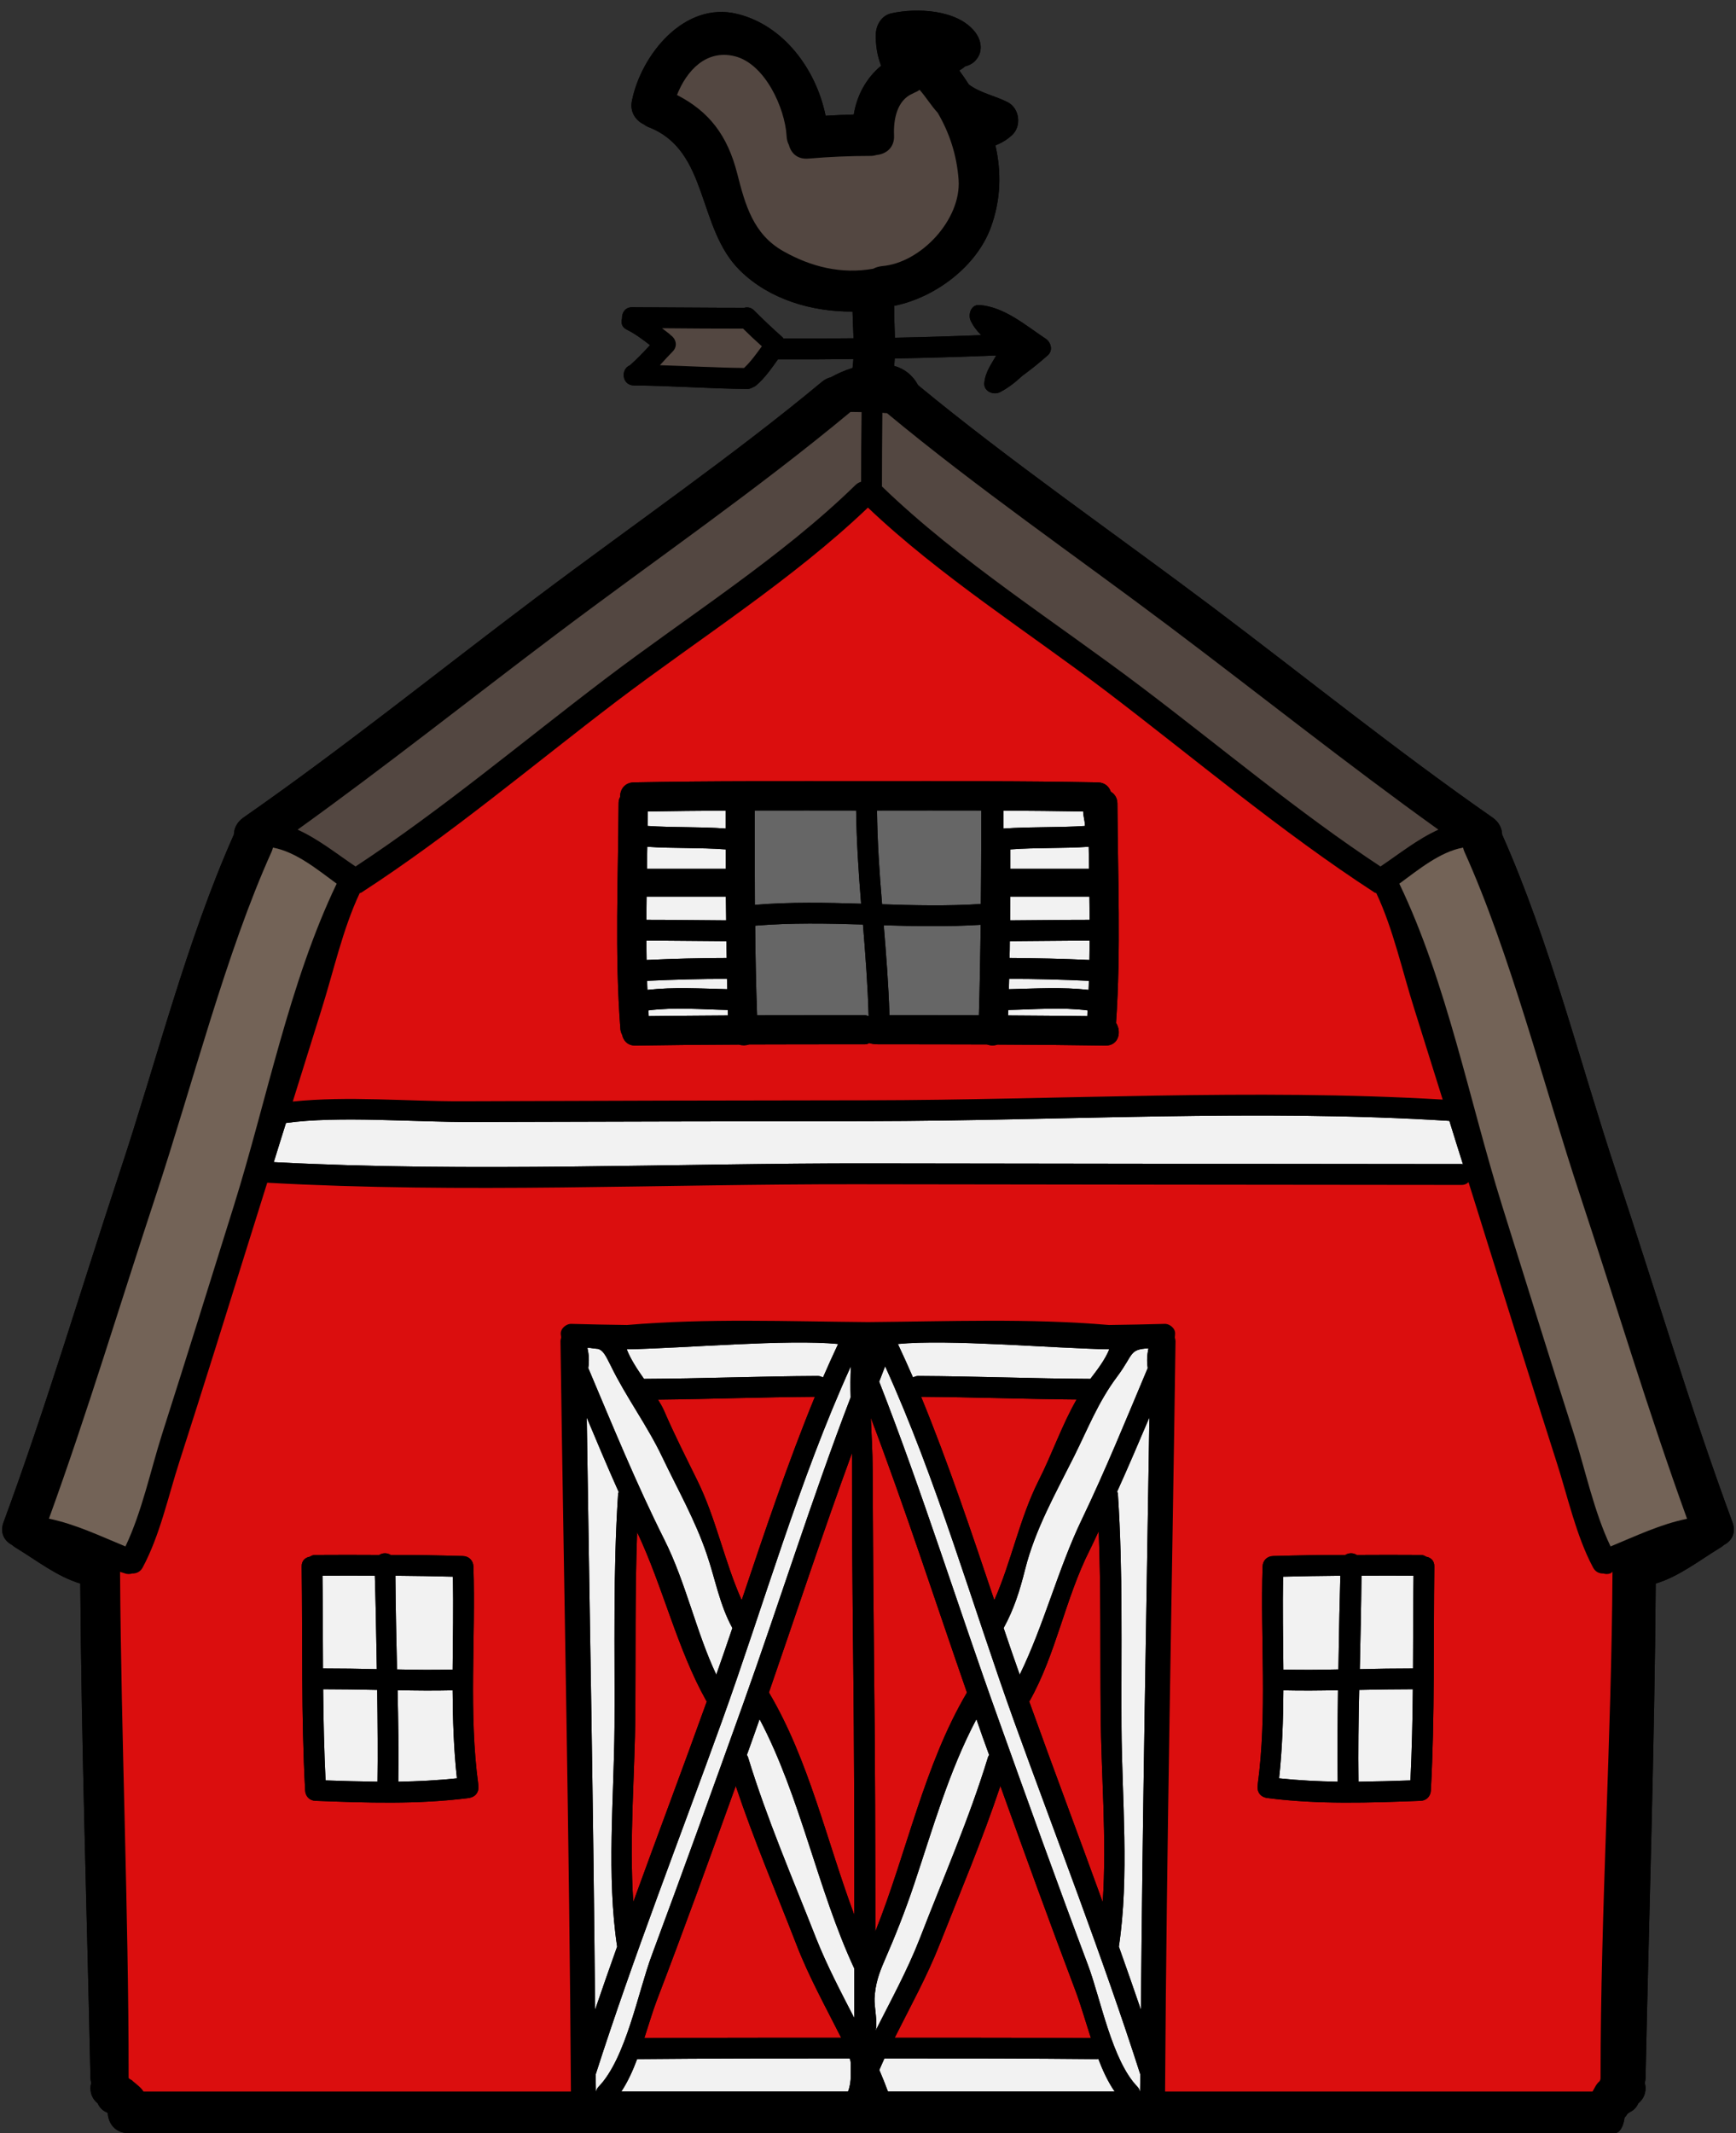 <?xml version="1.0" encoding="UTF-8"?><svg xmlns="http://www.w3.org/2000/svg" xmlns:xlink="http://www.w3.org/1999/xlink" height="120.6" preserveAspectRatio="xMidYMid meet" version="1.0" viewBox="14.9 3.4 98.2 120.6" width="98.2" zoomAndPan="magnify"><rect x="14.9" y="3.4" width="98.2" height="120.6" fill="#333333" stroke="none"/><g><g id="change1_1"><path d="M 108.559 92.926 C 109.883 92.527 111.031 91.613 112.211 90.898 C 112.289 90.852 112.359 90.797 112.422 90.742 C 112.848 90.523 113.121 90.066 112.902 89.469 C 110.496 82.949 108.512 76.258 106.324 69.668 C 104.238 63.375 102.57 56.645 99.871 50.582 C 99.859 50.234 99.703 49.891 99.352 49.637 C 93.922 45.859 88.746 41.68 83.469 37.707 C 77.984 33.582 72 29.441 66.832 25.176 C 66.52 24.598 66.047 24.242 65.48 24.086 C 65.496 23.945 65.504 23.805 65.512 23.668 C 67.43 23.629 69.344 23.574 71.254 23.496 C 70.973 23.992 70.633 24.438 70.578 25.059 C 70.539 25.531 71.105 25.758 71.465 25.57 C 71.938 25.328 72.344 25.004 72.723 24.652 C 73.227 24.281 73.711 23.898 74.176 23.48 C 74.473 23.215 74.355 22.758 74.059 22.555 C 72.918 21.801 71.734 20.762 70.32 20.645 C 69.832 20.598 69.645 21.164 69.809 21.531 C 69.957 21.848 70.168 22.113 70.406 22.348 C 68.781 22.41 67.145 22.461 65.52 22.492 C 65.504 21.895 65.48 21.297 65.48 20.691 C 67.797 20.227 70.156 18.461 70.957 16.23 C 71.52 14.684 71.551 13.113 71.207 11.621 C 71.551 11.484 71.859 11.305 72.148 11.039 C 72.699 10.535 72.574 9.531 71.914 9.184 C 71.199 8.816 70.344 8.66 69.707 8.18 C 69.535 7.91 69.352 7.645 69.164 7.387 C 69.273 7.324 69.387 7.246 69.488 7.156 C 69.699 7.102 69.895 7.008 70.043 6.859 C 70.531 6.371 70.438 5.695 70.043 5.195 C 69.039 3.93 66.746 3.836 65.309 4.156 C 64.789 4.273 64.469 4.785 64.445 5.297 C 64.422 5.941 64.523 6.555 64.742 7.117 C 63.902 7.816 63.375 8.777 63.195 9.875 C 62.66 9.891 62.133 9.914 61.602 9.945 C 61.074 7.34 59.242 4.832 56.605 4.188 C 53.613 3.449 51.16 6.508 50.645 9.105 C 50.516 9.742 50.871 10.223 51.336 10.441 C 51.414 10.504 51.508 10.559 51.617 10.598 C 55.012 11.934 54.312 16.301 56.77 18.703 C 58.426 20.328 60.824 21.031 63.125 21.016 C 63.141 21.516 63.164 22.02 63.18 22.523 C 61.859 22.539 60.531 22.539 59.219 22.539 C 59.195 22.508 59.18 22.477 59.148 22.453 C 58.598 21.965 58.066 21.461 57.547 20.941 C 57.375 20.777 57.18 20.754 56.996 20.801 C 54.883 20.801 52.766 20.777 50.652 20.77 C 50.25 20.77 50.07 21.102 50.086 21.406 C 50.016 21.645 50.07 21.895 50.352 22.035 C 50.832 22.27 51.254 22.594 51.672 22.914 C 51.301 23.309 50.934 23.699 50.531 24.055 C 50 24.258 50.07 25.184 50.754 25.191 C 52.891 25.207 55.027 25.371 57.16 25.391 C 57.281 25.391 57.375 25.359 57.453 25.312 C 57.531 25.285 57.609 25.246 57.68 25.184 C 58.168 24.77 58.535 24.234 58.906 23.715 C 60.328 23.723 61.75 23.715 63.172 23.699 C 63.164 23.867 63.148 24.039 63.125 24.203 C 62.691 24.336 62.277 24.52 61.898 24.73 C 61.727 24.77 61.562 24.848 61.402 24.98 C 56.387 29.152 50.516 33.207 45.168 37.234 C 39.676 41.367 34.289 45.711 28.648 49.637 C 28.297 49.891 28.141 50.234 28.129 50.582 C 25.43 56.652 23.762 63.375 21.672 69.668 C 19.488 76.258 17.504 82.949 15.098 89.469 C 14.879 90.066 15.156 90.523 15.578 90.742 C 15.641 90.797 15.711 90.852 15.789 90.898 C 16.969 91.613 18.117 92.527 19.441 92.926 C 19.508 102.234 19.82 111.551 20.016 120.859 C 20.016 120.969 20.039 121.07 20.062 121.164 C 20.031 121.258 20.016 121.352 20.016 121.445 C 20.016 121.832 20.18 122.113 20.426 122.312 C 20.52 122.523 20.676 122.703 20.895 122.805 C 20.934 122.82 20.969 122.844 20.996 122.867 C 21.023 123.441 21.414 124 22.176 124 C 22.176 124 48.453 124 63.023 124 L 106.223 124 C 106.547 124 106.734 123.59 106.797 123.121 C 106.859 123.059 106.914 122.988 106.961 122.906 C 107.004 122.875 107.07 122.82 107.105 122.805 C 107.324 122.703 107.48 122.523 107.574 122.312 C 107.816 122.113 107.984 121.832 107.984 121.445 C 107.984 121.352 107.969 121.258 107.938 121.164 C 107.961 121.07 107.984 120.969 107.984 120.859 C 108.18 111.551 108.492 102.234 108.559 92.926" fill="inherit"/></g><g id="change2_1"><path d="M 96.887 66.77 C 97.137 67.586 97.395 68.402 97.656 69.227 C 97.633 69.219 97.605 69.211 97.582 69.211 C 86.438 69.203 75.285 69.188 64.137 69.172 C 52.945 69.156 41.57 69.691 30.387 69.102 C 30.613 68.363 30.848 67.625 31.078 66.887 C 34.07 66.477 38.328 66.848 41.609 66.832 C 49.086 66.809 56.566 66.793 64.043 66.785 C 74.906 66.77 86.031 66.086 96.887 66.77" fill="#f2f2f2"/></g><g id="change2_2"><path d="M 94.82 98.902 C 94.805 100.621 94.766 102.344 94.684 104.055 C 93.703 104.09 92.73 104.117 91.746 104.129 C 91.723 102.352 91.746 100.664 91.785 98.941 C 92.801 98.918 93.805 98.902 94.82 98.902" fill="#f2f2f2"/></g><g id="change2_3"><path d="M 90.719 92.484 C 90.688 93.516 90.641 95.559 90.609 97.781 C 89.57 97.805 88.535 97.812 87.496 97.789 C 87.48 96.027 87.449 94.277 87.48 92.539 C 88.559 92.512 89.645 92.492 90.719 92.484" fill="#f2f2f2"/></g><g id="change2_4"><path d="M 87.496 98.965 C 88.527 98.988 89.555 98.98 90.586 98.957 C 90.562 100.82 90.547 102.695 90.57 104.129 C 89.461 104.109 88.363 104.055 87.254 103.938 C 87.434 102.297 87.488 100.633 87.496 98.965" fill="#f2f2f2"/></g><g id="change2_5"><path d="M 79.863 79.629 C 79.785 80.004 79.762 80.359 79.824 80.742 C 78.613 83.617 77.445 86.492 76.094 89.305 C 74.758 92.078 73.934 95.328 72.582 98.078 C 72.273 97.207 71.969 96.328 71.672 95.441 C 72.258 94.379 72.59 93.309 72.887 92.125 C 73.453 89.871 74.602 87.844 75.637 85.777 C 76.438 84.176 77.012 82.668 78.102 81.215 C 79.031 79.973 78.754 79.684 79.863 79.629" fill="#f2f2f2"/></g><g id="change2_6"><path d="M 79.918 83.531 C 79.746 94.695 79.531 105.855 79.438 117.023 C 79.031 115.832 78.613 114.645 78.191 113.453 C 78.793 109.445 78.363 105.086 78.34 101.047 C 78.316 96.672 78.426 92.242 78.137 87.867 C 78.137 87.812 78.109 87.773 78.094 87.727 C 78.723 86.336 79.32 84.938 79.918 83.531" fill="#f2f2f2"/></g><g id="change2_7"><path d="M 79.398 120.66 C 79.398 120.992 79.398 121.312 79.391 121.645 C 79.391 121.645 79.391 121.645 79.383 121.645 C 79.359 121.551 79.32 121.461 79.242 121.375 C 77.805 119.906 77.152 116.387 76.453 114.52 C 74.703 109.867 73.023 105.195 71.348 100.512 C 69.086 94.215 67.074 87.75 64.633 81.512 C 64.742 81.223 64.859 80.93 64.969 80.641 C 67.891 87.066 69.887 94.113 72.266 100.719 C 74.664 107.348 77.246 113.953 79.398 120.66" fill="#f2f2f2"/></g><g id="change2_8"><path d="M 77.953 121.645 C 73.398 121.645 68.945 121.645 65.129 121.645 C 64.977 121.234 64.812 120.824 64.641 120.426 C 64.734 120.215 64.828 119.992 64.93 119.773 C 69.469 119.773 72.949 119.773 76.957 119.812 C 76.98 119.812 76.996 119.797 77.027 119.797 C 77.285 120.473 77.586 121.117 77.953 121.645" fill="#f2f2f2"/></g><g id="change2_9"><path d="M 77.648 79.684 C 77.406 80.277 76.988 80.82 76.578 81.355 C 73.336 81.34 70.09 81.207 66.84 81.191 C 66.723 81.191 66.629 81.23 66.547 81.277 C 66.273 80.641 65.984 80.012 65.691 79.383 C 68.566 79.102 74.34 79.621 77.648 79.684" fill="#f2f2f2"/></g><g id="change2_10"><path d="M 76.523 54.09 C 76.531 54.531 76.531 54.965 76.531 55.402 C 75.039 55.402 73.539 55.426 72.039 55.434 C 72.039 54.988 72.047 54.539 72.047 54.09 C 73.352 54.09 74.695 54.09 76.523 54.09" fill="#f2f2f2"/></g><g id="change2_11"><path d="M 76.531 56.582 C 76.531 56.941 76.531 57.312 76.523 57.672 C 75.016 57.602 73.516 57.57 72.008 57.562 C 72.016 57.25 72.023 56.926 72.023 56.613 C 73.531 56.605 75.031 56.582 76.531 56.582" fill="#f2f2f2"/></g><g id="change2_12"><path d="M 76.484 51.273 C 76.492 51.688 76.5 52.105 76.5 52.52 C 75.441 52.52 73.32 52.52 72.055 52.52 C 72.055 52.16 72.055 51.789 72.055 51.422 C 73.531 51.309 75.008 51.375 76.484 51.273" fill="#f2f2f2"/></g><g id="change2_13"><path d="M 76.492 58.852 C 76.492 59.023 76.484 59.195 76.477 59.363 C 74.977 59.195 73.477 59.289 71.969 59.324 C 71.977 59.125 71.977 58.93 71.984 58.742 C 73.492 58.742 74.992 58.781 76.492 58.852" fill="#f2f2f2"/></g><g id="change2_14"><path d="M 76.422 60.523 C 76.414 60.633 76.406 60.734 76.406 60.848 C 74.914 60.832 73.414 60.816 71.922 60.809 C 71.93 60.707 71.93 60.602 71.938 60.5 C 73.43 60.469 74.938 60.336 76.422 60.523" fill="#f2f2f2"/></g><g id="change2_15"><path d="M 76.172 49.277 C 76.172 49.551 76.273 49.82 76.273 50.094 C 74.805 50.195 73.234 50.133 71.664 50.242 C 71.664 49.914 71.664 49.566 71.664 49.23 C 73.234 49.238 74.68 49.254 76.172 49.277" fill="#f2f2f2"/></g><g id="change2_16"><path d="M 70.477 101.582 C 70.602 101.93 70.727 102.273 70.852 102.617 C 70.832 102.656 70.805 102.688 70.789 102.738 C 69.723 106.23 68.246 109.594 66.926 113.004 C 66.219 114.816 65.277 116.523 64.406 118.25 C 64.586 117.887 64.344 116.852 64.371 116.371 C 64.414 115.57 64.609 114.996 64.922 114.273 C 65.543 112.855 66.109 111.422 66.605 109.938 C 67.664 106.789 68.566 103.555 70.133 100.594 C 70.25 100.922 70.359 101.254 70.477 101.582" fill="#f2f2f2"/></g><g id="change3_1"><path d="M 70.406 49.223 C 70.406 50.203 70.406 52.246 70.383 54.508 C 68.52 54.625 66.66 54.586 64.797 54.523 C 64.648 52.758 64.531 50.996 64.508 49.223 C 66.555 49.223 68.504 49.215 70.406 49.223" fill="#666"/></g><g id="change3_2"><path d="M 70.375 55.684 C 70.352 57.469 70.32 59.297 70.273 60.801 C 68.527 60.793 66.824 60.793 65.215 60.793 C 65.16 59.094 65.031 57.398 64.891 55.711 C 66.723 55.766 68.543 55.797 70.375 55.684" fill="#666"/></g><g id="change3_3"><path d="M 64.035 60.855 C 63.965 60.824 63.895 60.793 63.809 60.793 C 61.656 60.793 59.66 60.793 57.727 60.801 C 57.664 59.094 57.633 57.422 57.617 55.734 C 59.645 55.566 61.68 55.605 63.715 55.668 C 63.855 57.398 63.988 59.125 64.035 60.855" fill="#666"/></g><g id="change3_4"><path d="M 63.328 49.223 C 63.352 50.98 63.469 52.73 63.609 54.492 C 61.609 54.43 59.605 54.391 57.602 54.555 C 57.594 52.836 57.594 51.074 57.594 49.223 C 59.59 49.215 61.531 49.223 63.328 49.223" fill="#666"/></g><g id="change2_17"><path d="M 63.227 114.699 C 63.227 115.633 63.227 116.57 63.227 117.496 C 62.465 116.02 61.688 114.543 61.074 113.004 C 59.738 109.602 58.277 106.223 57.211 102.738 C 57.195 102.688 57.168 102.656 57.148 102.617 C 57.18 102.523 57.219 102.43 57.25 102.336 C 57.461 101.754 57.664 101.172 57.867 100.594 C 60.188 104.984 61.137 110.207 63.227 114.699" fill="#f2f2f2"/></g><g id="change2_18"><path d="M 63.031 80.641 C 63.031 80.648 63.031 80.656 63.031 80.664 C 63 81.238 63 81.828 63.016 82.406 C 60.824 88.125 58.984 94.012 56.926 99.762 C 55.23 104.488 53.527 109.219 51.773 113.93 C 51.012 115.949 50.312 119.781 48.758 121.375 C 48.68 121.461 48.641 121.551 48.617 121.645 C 48.609 121.645 48.609 121.645 48.609 121.645 C 48.602 121.312 48.602 120.992 48.602 120.66 C 50.754 113.953 53.344 107.348 55.734 100.719 C 58.113 94.113 60.109 87.066 63.031 80.641" fill="#f2f2f2"/></g><g id="change2_19"><path d="M 63.023 120.117 C 63.023 120.332 63.023 120.543 63.023 120.758 C 63.023 121.055 62.984 121.344 62.871 121.645 C 58.594 121.645 54.32 121.645 50.047 121.645 C 50.398 121.117 50.691 120.48 50.941 119.812 C 54.977 119.773 59.094 119.773 62.961 119.773 C 63.016 119.891 63.023 120 63.023 120.117" fill="#f2f2f2"/></g><g id="change2_20"><path d="M 62.309 79.383 C 62.016 80.012 61.727 80.641 61.453 81.277 C 61.371 81.23 61.277 81.191 61.152 81.191 C 57.879 81.207 54.602 81.34 51.328 81.355 C 50.941 80.805 50.574 80.246 50.352 79.684 C 53.668 79.621 59.434 79.102 62.309 79.383" fill="#f2f2f2"/></g><g id="change2_21"><path d="M 56.07 60.5 C 56.07 60.602 56.07 60.707 56.078 60.809 C 54.594 60.816 53.109 60.832 51.594 60.848 C 51.594 60.742 51.586 60.633 51.578 60.523 C 53.062 60.336 54.57 60.469 56.07 60.5" fill="#f2f2f2"/></g><g id="change2_22"><path d="M 56.023 58.742 C 56.031 58.938 56.031 59.125 56.039 59.324 C 54.523 59.289 53.023 59.195 51.523 59.363 C 51.516 59.195 51.508 59.023 51.508 58.852 C 53.008 58.781 54.516 58.742 56.023 58.742" fill="#f2f2f2"/></g><g id="change2_23"><path d="M 55.992 56.613 C 55.992 56.926 56 57.25 56.008 57.562 C 54.492 57.562 52.984 57.602 51.477 57.672 C 51.469 57.312 51.469 56.941 51.469 56.582 C 52.977 56.582 54.484 56.605 55.992 56.613" fill="#f2f2f2"/></g><g id="change2_24"><path d="M 55.961 54.09 C 55.969 54.531 55.969 54.98 55.977 55.434 C 54.477 55.426 52.969 55.402 51.469 55.402 C 51.469 54.965 51.469 54.531 51.477 54.09 C 52.23 54.09 54.641 54.09 55.953 54.09 C 55.961 54.09 55.961 54.09 55.961 54.09" fill="#f2f2f2"/></g><g id="change2_25"><path d="M 55.953 51.422 C 55.953 51.766 55.953 52.52 55.953 52.52 C 54.469 52.52 52.984 52.52 51.5 52.52 C 51.5 52.105 51.508 51.688 51.516 51.273 C 52.992 51.375 54.477 51.309 55.953 51.422" fill="#f2f2f2"/></g><g id="change2_26"><path d="M 55.945 49.23 C 55.945 49.496 55.945 49.84 55.945 50.242 C 54.477 50.133 53 50.195 51.531 50.094 C 51.531 49.82 51.539 49.543 51.539 49.277 C 52.992 49.254 54.469 49.238 55.945 49.23" fill="#f2f2f2"/></g><g id="change2_27"><path d="M 56.328 95.441 C 56.031 96.328 55.727 97.199 55.418 98.078 C 54.273 95.652 53.699 92.871 52.48 90.445 C 50.887 87.27 49.559 84.012 48.176 80.742 C 48.238 80.352 48.215 79.996 48.129 79.605 C 48.176 79.605 48.238 79.605 48.277 79.605 C 48.406 79.629 48.562 79.645 48.734 79.66 C 49.008 79.746 49.145 79.996 49.449 80.609 C 50.297 82.359 51.508 83.98 52.363 85.777 C 53.234 87.602 54.223 89.336 54.875 91.254 C 55.371 92.699 55.598 94.105 56.328 95.441" fill="#f2f2f2"/></g><g id="change2_28"><path d="M 49.898 87.75 C 49.891 87.789 49.863 87.82 49.863 87.867 C 49.574 92.242 49.684 96.672 49.66 101.047 C 49.629 105.086 49.207 109.445 49.809 113.453 C 49.387 114.637 48.969 115.832 48.562 117.023 C 48.469 105.863 48.254 94.703 48.09 83.539 C 48.68 84.945 49.27 86.352 49.898 87.75" fill="#f2f2f2"/></g><g id="change2_29"><path d="M 40.52 92.539 C 40.551 94.277 40.52 96.027 40.504 97.789 C 39.457 97.812 38.414 97.805 37.359 97.781 C 37.32 96.113 37.281 94.379 37.266 92.484 C 38.348 92.492 39.434 92.512 40.52 92.539" fill="#f2f2f2"/></g><g id="change2_30"><path d="M 40.504 98.965 C 40.512 100.633 40.566 102.297 40.746 103.938 C 39.637 104.055 38.539 104.109 37.43 104.129 C 37.453 102.359 37.43 100.68 37.391 98.957 C 38.43 98.98 39.465 98.988 40.504 98.965" fill="#f2f2f2"/></g><g id="change2_31"><path d="M 36.238 98.941 C 36.262 100.805 36.277 102.688 36.254 104.129 C 35.277 104.117 34.297 104.09 33.316 104.055 C 33.234 102.344 33.195 100.621 33.18 98.902 C 34.203 98.902 35.215 98.918 36.238 98.941" fill="#f2f2f2"/></g><g id="change2_32"><path d="M 36.102 92.484 C 36.137 93.5 36.18 95.543 36.215 97.766 C 35.199 97.742 34.188 97.727 33.172 97.727 C 33.164 95.973 33.164 94.223 33.141 92.484 C 34.133 92.477 35.121 92.477 36.102 92.484" fill="#f2f2f2"/></g><g id="change2_33"><path d="M 91.914 92.484 C 92.895 92.477 93.875 92.477 94.859 92.484 C 94.836 94.223 94.836 95.973 94.828 97.727 C 93.82 97.727 92.824 97.742 91.82 97.766 C 91.855 96.098 91.898 94.371 91.914 92.484" fill="#f2f2f2"/></g><g id="change4_1"><path d="M 75.801 82.52 C 74.977 83.949 74.402 85.629 73.664 87.082 C 72.574 89.234 72.109 91.699 71.145 93.867 C 69.848 90.012 68.543 86.109 67.004 82.367 C 69.934 82.387 72.863 82.496 75.801 82.52" fill="#db0e0e"/></g><g id="change4_2"><path d="M 77.16 100.215 C 77.184 103.664 77.516 107.395 77.277 110.938 C 75.906 107.16 74.488 103.402 73.133 99.633 C 73.125 99.625 73.117 99.609 73.117 99.594 C 73.125 99.578 73.141 99.57 73.148 99.555 C 74.641 96.902 75.148 93.797 76.539 91.039 C 76.723 90.68 76.879 90.316 77.051 89.965 C 77.184 93.375 77.129 96.805 77.16 100.215" fill="#db0e0e"/></g><g id="change4_3"><path d="M 75.746 115.973 C 76.023 116.711 76.297 117.66 76.609 118.625 C 72.941 118.602 69.629 118.602 65.512 118.602 C 66.391 116.852 67.344 115.125 68.059 113.309 C 69.227 110.348 70.477 107.395 71.488 104.371 C 72.879 108.242 74.285 112.113 75.746 115.973" fill="#db0e0e"/></g><g id="change4_4"><path d="M 69.598 99.09 C 67.176 103.184 66.195 108.148 64.414 112.602 C 64.414 107.77 64.406 102.941 64.348 98.109 C 64.309 94.215 64.277 90.316 64.262 86.422 C 64.262 85.52 64.199 84.535 64.16 83.555 C 66.102 88.676 67.797 93.914 69.598 99.09" fill="#db0e0e"/></g><g id="change4_5"><path d="M 59.941 113.309 C 60.641 115.133 61.602 116.859 62.48 118.602 C 58.898 118.602 55.082 118.602 51.348 118.625 C 51.602 117.855 51.82 117.102 52.047 116.508 C 53.59 112.484 55.059 108.422 56.52 104.371 C 57.531 107.395 58.789 110.34 59.941 113.309" fill="#db0e0e"/></g><g id="change4_6"><path d="M 54.852 99.555 C 54.859 99.57 54.875 99.578 54.883 99.594 C 54.883 99.609 54.875 99.625 54.867 99.633 C 53.512 103.402 52.094 107.16 50.723 110.93 C 50.484 107.395 50.816 103.672 50.84 100.215 C 50.863 96.828 50.816 93.414 50.941 90.02 C 52.41 93.121 53.195 96.602 54.852 99.555" fill="#db0e0e"/></g><g id="change4_7"><path d="M 63.164 97.316 C 63.219 102.109 63.227 106.891 63.227 111.668 C 61.656 107.465 60.656 102.895 58.395 99.086 C 59.957 94.574 61.453 90.027 63.094 85.551 C 63.086 89.469 63.125 93.398 63.164 97.316" fill="#db0e0e"/></g><g id="change4_8"><path d="M 60.996 82.367 C 59.457 86.117 58.152 90.012 56.855 93.867 C 55.883 91.699 55.402 89.234 54.336 87.082 C 53.699 85.785 53.047 84.504 52.473 83.176 C 52.379 82.957 52.254 82.746 52.121 82.527 C 55.082 82.496 58.043 82.387 60.996 82.367" fill="#db0e0e"/></g><g id="change1_2"><path d="M 33.945 53.359 C 32.859 52.566 31.641 51.555 30.34 51.32 C 30.324 51.398 30.297 51.469 30.266 51.547 C 27.676 57.273 25.781 64.758 23.691 71.066 C 21.691 77.121 19.844 83.266 17.668 89.258 C 19.176 89.57 20.559 90.238 21.996 90.828 C 22.93 88.871 23.418 86.523 24.062 84.496 C 25.445 80.176 26.789 75.848 28.141 71.527 C 29.977 65.66 31.258 58.945 33.945 53.359 Z M 49.863 87.867 C 49.863 87.82 49.891 87.789 49.898 87.75 C 49.27 86.352 48.68 84.945 48.09 83.539 C 48.254 94.703 48.469 105.863 48.562 117.023 C 48.969 115.832 49.387 114.637 49.809 113.453 C 49.207 109.445 49.629 105.086 49.66 101.047 C 49.684 96.672 49.574 92.242 49.863 87.867 Z M 54.883 99.594 C 54.875 99.578 54.859 99.57 54.852 99.555 C 53.195 96.602 52.41 93.121 50.941 90.02 C 50.816 93.414 50.863 96.828 50.84 100.215 C 50.816 103.672 50.484 107.395 50.723 110.93 C 52.094 107.16 53.512 103.402 54.867 99.633 C 54.875 99.625 54.883 99.609 54.883 99.594 Z M 55.418 98.078 C 55.727 97.199 56.031 96.328 56.328 95.441 C 55.598 94.105 55.371 92.699 54.875 91.254 C 54.223 89.336 53.234 87.602 52.363 85.777 C 51.508 83.98 50.297 82.359 49.449 80.609 C 49.145 79.996 49.008 79.746 48.734 79.66 C 48.562 79.645 48.406 79.629 48.277 79.605 C 48.238 79.605 48.176 79.605 48.129 79.605 C 48.215 79.996 48.238 80.352 48.176 80.742 C 49.559 84.012 50.887 87.27 52.48 90.445 C 53.699 92.871 54.273 95.652 55.418 98.078 Z M 56.855 93.867 C 58.152 90.012 59.457 86.117 60.996 82.367 C 58.043 82.387 55.082 82.496 52.121 82.527 C 52.254 82.746 52.379 82.957 52.473 83.176 C 53.047 84.504 53.699 85.785 54.336 87.082 C 55.402 89.234 55.883 91.699 56.855 93.867 Z M 57.996 22.977 C 57.633 22.656 57.281 22.324 56.934 21.98 C 55.402 21.98 53.879 21.973 52.348 21.957 C 52.48 22.059 52.613 22.16 52.746 22.262 C 52.781 22.285 52.801 22.309 52.828 22.34 C 53.109 22.523 53.266 22.93 52.969 23.254 C 52.715 23.512 52.473 23.777 52.23 24.047 C 53.816 24.094 55.402 24.188 56.988 24.203 C 57.375 23.84 57.68 23.41 57.996 22.977 Z M 62.48 118.602 C 61.602 116.859 60.641 115.133 59.941 113.309 C 58.789 110.34 57.531 107.395 56.52 104.371 C 55.059 108.422 53.59 112.484 52.047 116.508 C 51.82 117.102 51.602 117.855 51.348 118.625 C 55.082 118.602 58.898 118.602 62.48 118.602 Z M 61.453 81.277 C 61.727 80.641 62.016 80.012 62.309 79.383 C 59.434 79.102 53.668 79.621 50.352 79.684 C 50.574 80.246 50.941 80.805 51.328 81.355 C 54.602 81.34 57.879 81.207 61.152 81.191 C 61.277 81.191 61.371 81.23 61.453 81.277 Z M 63.023 120.758 C 63.023 120.543 63.023 120.332 63.023 120.117 C 63.023 120 63.016 119.891 62.961 119.773 C 59.094 119.773 54.977 119.773 50.941 119.812 C 50.691 120.48 50.398 121.117 50.047 121.645 C 54.32 121.645 58.594 121.645 62.871 121.645 C 62.984 121.344 63.023 121.055 63.023 120.758 Z M 63.031 80.664 C 63.031 80.656 63.031 80.648 63.031 80.641 C 60.109 87.066 58.113 94.113 55.734 100.719 C 53.344 107.348 50.754 113.953 48.602 120.66 C 48.602 120.992 48.602 121.312 48.609 121.645 C 48.609 121.645 48.609 121.645 48.617 121.645 C 48.641 121.551 48.68 121.461 48.758 121.375 C 50.312 119.781 51.012 115.949 51.773 113.93 C 53.527 109.219 55.23 104.488 56.926 99.762 C 58.984 94.012 60.824 88.125 63.016 82.406 C 63 81.828 63 81.238 63.031 80.664 Z M 63.227 111.668 C 63.227 106.891 63.219 102.109 63.164 97.316 C 63.125 93.398 63.086 89.469 63.094 85.551 C 61.453 90.027 59.957 94.574 58.395 99.086 C 60.656 102.895 61.656 107.465 63.227 111.668 Z M 63.227 117.496 C 63.227 116.57 63.227 115.633 63.227 114.699 C 61.137 110.207 60.188 104.984 57.867 100.594 C 57.664 101.172 57.461 101.754 57.25 102.336 C 57.219 102.43 57.18 102.523 57.148 102.617 C 57.168 102.656 57.195 102.688 57.211 102.738 C 58.277 106.223 59.738 109.602 61.074 113.004 C 61.688 114.543 62.465 116.02 63.227 117.496 Z M 63.637 26.699 C 63.43 26.691 63.219 26.691 63.008 26.691 C 57.672 31.125 51.891 35.098 46.355 39.27 C 41.484 42.938 36.691 46.746 31.734 50.305 C 32.906 50.832 33.969 51.688 35.012 52.387 C 39.898 49.172 44.469 45.324 49.129 41.789 C 53.801 38.238 59.094 34.918 63.305 30.809 C 63.406 30.715 63.508 30.668 63.609 30.637 C 63.609 29.488 63.617 28.066 63.637 26.699 Z M 64.414 112.602 C 66.195 108.148 67.176 103.184 69.598 99.09 C 67.797 93.914 66.102 88.676 64.16 83.555 C 64.199 84.535 64.262 85.52 64.262 86.422 C 64.277 90.316 64.309 94.215 64.348 98.109 C 64.406 102.941 64.414 107.77 64.414 112.602 Z M 64.789 18.445 C 67.004 18.266 69.281 15.797 69.125 13.566 C 69.023 12.168 68.613 10.922 67.941 9.773 C 67.578 9.383 67.281 8.887 66.918 8.477 C 66.832 8.547 66.73 8.598 66.629 8.637 C 66.598 8.648 66.566 8.676 66.527 8.691 C 65.629 9.066 65.434 10.184 65.473 11.039 C 65.512 11.738 65.031 12.105 64.5 12.16 C 64.391 12.191 64.277 12.215 64.152 12.215 C 62.969 12.215 61.797 12.266 60.617 12.367 C 59.996 12.414 59.645 12.051 59.527 11.598 C 59.449 11.453 59.402 11.281 59.395 11.086 C 59.305 9.516 58.176 7 56.457 6.578 C 54.844 6.184 53.738 7.395 53.195 8.77 C 55.012 9.703 56.055 11.055 56.605 13.223 C 57.051 14.973 57.508 16.641 59.203 17.598 C 60.781 18.492 62.488 18.91 64.293 18.594 C 64.438 18.516 64.602 18.469 64.789 18.445 Z M 70.852 102.617 C 70.727 102.273 70.602 101.93 70.477 101.582 C 70.359 101.254 70.25 100.922 70.133 100.594 C 68.566 103.555 67.664 106.789 66.605 109.938 C 66.109 111.422 65.543 112.855 64.922 114.273 C 64.609 114.996 64.414 115.57 64.371 116.371 C 64.344 116.852 64.586 117.887 64.406 118.25 C 65.277 116.523 66.219 114.816 66.926 113.004 C 68.246 109.594 69.723 106.23 70.789 102.738 C 70.805 102.688 70.832 102.656 70.852 102.617 Z M 73.664 87.082 C 74.402 85.629 74.977 83.949 75.801 82.52 C 72.863 82.496 69.934 82.387 67.004 82.367 C 68.543 86.109 69.848 90.012 71.145 93.867 C 72.109 91.699 72.574 89.234 73.664 87.082 Z M 76.609 118.625 C 76.297 117.66 76.023 116.711 75.746 115.973 C 74.285 112.113 72.879 108.242 71.488 104.371 C 70.477 107.395 69.227 110.348 68.059 113.309 C 67.344 115.125 66.391 116.852 65.512 118.602 C 69.629 118.602 72.941 118.602 76.609 118.625 Z M 76.578 81.355 C 76.988 80.82 77.406 80.277 77.648 79.684 C 74.34 79.621 68.566 79.102 65.691 79.383 C 65.984 80.012 66.273 80.641 66.547 81.277 C 66.629 81.23 66.723 81.191 66.84 81.191 C 70.09 81.207 73.336 81.34 76.578 81.355 Z M 77.277 110.938 C 77.516 107.395 77.184 103.664 77.16 100.215 C 77.129 96.805 77.184 93.375 77.051 89.965 C 76.879 90.316 76.723 90.68 76.539 91.039 C 75.148 93.797 74.641 96.902 73.148 99.555 C 73.141 99.57 73.125 99.578 73.117 99.594 C 73.117 99.609 73.125 99.625 73.133 99.633 C 74.488 103.402 75.906 107.16 77.277 110.938 Z M 65.129 121.645 C 68.945 121.645 73.398 121.645 77.953 121.645 C 77.586 121.117 77.285 120.473 77.027 119.797 C 76.996 119.797 76.98 119.812 76.957 119.812 C 72.949 119.773 69.469 119.773 64.93 119.773 C 64.828 119.992 64.734 120.215 64.641 120.426 C 64.812 120.824 64.977 121.234 65.129 121.645 Z M 79.391 121.645 C 79.398 121.312 79.398 120.992 79.398 120.66 C 77.246 113.953 74.664 107.348 72.266 100.719 C 69.887 94.113 67.891 87.066 64.969 80.641 C 64.859 80.93 64.742 81.223 64.633 81.512 C 67.074 87.75 69.086 94.215 71.348 100.512 C 73.023 105.195 74.703 109.867 76.453 114.52 C 77.152 116.387 77.805 119.906 79.242 121.375 C 79.32 121.461 79.359 121.551 79.383 121.645 C 79.391 121.645 79.391 121.645 79.391 121.645 Z M 79.438 117.023 C 79.531 105.855 79.746 94.695 79.918 83.531 C 79.32 84.938 78.723 86.336 78.094 87.727 C 78.109 87.773 78.137 87.812 78.137 87.867 C 78.426 92.242 78.316 96.672 78.34 101.047 C 78.363 105.086 78.793 109.445 78.191 113.453 C 78.613 114.645 79.031 115.832 79.438 117.023 Z M 79.824 80.742 C 79.762 80.359 79.785 80.004 79.863 79.629 C 78.754 79.684 79.031 79.973 78.102 81.215 C 77.012 82.668 76.438 84.176 75.637 85.777 C 74.602 87.844 73.453 89.871 72.887 92.125 C 72.59 93.309 72.258 94.379 71.672 95.441 C 71.969 96.328 72.273 97.207 72.582 98.078 C 73.934 95.328 74.758 92.078 76.094 89.305 C 77.445 86.492 78.613 83.617 79.824 80.742 Z M 92.988 52.387 C 94.031 51.688 95.094 50.832 96.266 50.305 C 91.094 46.598 86.094 42.613 81.02 38.797 C 75.715 34.809 70.184 30.996 65.074 26.758 C 64.984 26.758 64.898 26.746 64.812 26.738 C 64.797 28.203 64.789 29.719 64.789 30.902 C 69.18 35.145 74.672 38.602 79.527 42.285 C 83.973 45.648 88.332 49.316 92.988 52.387 Z M 96.508 65.566 C 95.973 63.871 95.449 62.172 94.914 60.477 C 94.23 58.34 93.719 55.938 92.754 53.895 C 92.715 53.879 92.676 53.879 92.637 53.848 C 87.387 50.438 82.492 46.301 77.516 42.512 C 73.078 39.145 68.059 35.961 63.996 32.098 C 59.754 36.152 54.492 39.48 49.832 43.008 C 45.066 46.629 40.391 50.59 35.363 53.848 C 35.324 53.879 35.285 53.879 35.246 53.895 C 34.281 55.938 33.762 58.34 33.086 60.477 C 32.543 62.207 32.004 63.941 31.461 65.676 C 34.578 65.355 37.926 65.668 41.012 65.66 C 48.695 65.629 56.367 65.613 64.043 65.605 C 74.789 65.59 85.77 64.93 96.508 65.566 Z M 97.656 69.227 C 97.395 68.402 97.137 67.586 96.887 66.77 C 86.031 66.086 74.906 66.77 64.043 66.785 C 56.566 66.793 49.086 66.809 41.609 66.832 C 38.328 66.848 34.07 66.477 31.078 66.887 C 30.848 67.625 30.613 68.363 30.387 69.102 C 41.57 69.691 52.945 69.156 64.137 69.172 C 75.285 69.188 86.438 69.203 97.582 69.211 C 97.605 69.211 97.633 69.219 97.656 69.227 Z M 106.113 92.266 C 106.051 92.289 106.074 92.32 106.012 92.344 C 105.855 92.406 105.723 92.398 105.605 92.359 C 105.375 92.367 105.156 92.281 105.016 92.023 C 104.047 90.207 103.578 87.992 102.949 86.051 C 101.605 81.859 100.293 77.648 98.973 73.445 C 98.645 72.379 98.305 71.309 97.969 70.234 C 97.875 70.328 97.75 70.391 97.582 70.391 C 86.172 70.383 74.758 70.367 63.344 70.352 C 52.293 70.336 41.059 70.879 30.016 70.266 C 29.688 71.324 29.355 72.387 29.02 73.445 C 27.707 77.648 26.395 81.859 25.043 86.051 C 24.414 88 23.945 90.207 22.969 92.023 C 22.828 92.281 22.594 92.367 22.371 92.359 C 22.254 92.398 22.098 92.406 21.941 92.344 C 21.871 92.32 21.762 92.289 21.691 92.266 C 21.754 101.793 22.176 111.332 22.176 120.859 L 22.176 120.867 C 22.176 120.93 22.383 120.992 22.418 121.062 C 22.617 121.227 22.883 121.422 23.016 121.645 C 31.078 121.645 39.137 121.645 47.195 121.645 C 47.109 107.504 46.801 93.367 46.605 79.227 C 46.605 79.148 46.629 79.078 46.645 79.016 C 46.637 78.953 46.629 78.898 46.621 78.836 C 46.59 78.52 46.918 78.238 47.219 78.246 C 48.262 78.277 49.316 78.293 50.367 78.309 C 54.906 77.922 59.449 78.109 63.996 78.145 C 68.551 78.109 73.094 77.922 77.633 78.309 C 78.684 78.293 79.738 78.277 80.781 78.246 C 81.082 78.238 81.41 78.52 81.371 78.836 C 81.371 78.898 81.363 78.953 81.355 79.016 C 81.371 79.078 81.395 79.148 81.395 79.227 C 81.199 93.367 80.891 107.504 80.805 121.645 C 91.23 121.645 101.504 121.645 104.984 121.645 C 105.117 121.422 105.188 121.227 105.383 121.062 C 105.43 120.992 105.438 120.93 105.438 120.867 L 105.438 120.859 C 105.438 111.332 106.059 101.793 106.113 92.266 Z M 106.004 90.828 C 107.441 90.238 108.824 89.57 110.332 89.266 C 108.156 83.266 106.312 77.121 104.309 71.066 C 102.219 64.758 100.324 57.273 97.734 51.547 C 97.703 51.469 97.676 51.398 97.66 51.32 C 96.359 51.555 95.141 52.566 94.055 53.359 C 96.742 58.945 98.023 65.66 99.859 71.527 C 101.211 75.848 102.555 80.176 103.938 84.496 C 104.582 86.523 105.07 88.871 106.004 90.828 Z M 112.902 89.469 C 113.121 90.066 112.848 90.523 112.422 90.742 C 112.359 90.797 112.289 90.852 112.211 90.898 C 111.031 91.613 109.883 92.527 108.559 92.926 C 108.492 102.234 108.18 111.551 107.984 120.859 C 107.984 120.969 107.961 121.07 107.938 121.164 C 107.969 121.258 107.984 121.352 107.984 121.445 C 107.984 121.832 107.816 122.113 107.574 122.312 C 107.48 122.523 107.324 122.703 107.105 122.805 C 107.07 122.82 107 122.875 106.961 122.906 C 106.914 122.988 106.859 123.059 106.797 123.121 C 106.734 123.59 106.547 124 106.223 124 C 92.59 124 78.938 124 64.594 124 C 64.09 124 63.562 124 63.023 124 C 48.453 124 22.176 124 22.176 124 C 21.414 124 21.023 123.441 21 122.867 C 20.969 122.844 20.934 122.82 20.895 122.805 C 20.676 122.703 20.52 122.523 20.426 122.312 C 20.18 122.113 20.016 121.832 20.016 121.445 C 20.016 121.352 20.031 121.258 20.062 121.164 C 20.039 121.07 20.016 120.969 20.016 120.859 C 19.82 111.551 19.508 102.234 19.441 92.926 C 18.117 92.527 16.969 91.613 15.789 90.898 C 15.711 90.852 15.641 90.797 15.578 90.742 C 15.156 90.523 14.879 90.066 15.098 89.469 C 17.504 82.949 19.488 76.258 21.672 69.668 C 23.762 63.375 25.43 56.652 28.129 50.582 C 28.141 50.234 28.297 49.891 28.648 49.637 C 34.289 45.711 39.676 41.367 45.168 37.234 C 50.516 33.207 56.387 29.152 61.402 24.98 C 61.562 24.848 61.727 24.77 61.898 24.73 C 62.277 24.52 62.691 24.336 63.125 24.203 C 63.148 24.039 63.164 23.867 63.172 23.699 C 61.75 23.715 60.328 23.723 58.906 23.715 C 58.535 24.234 58.168 24.77 57.68 25.184 C 57.609 25.246 57.531 25.285 57.453 25.312 C 57.375 25.359 57.281 25.391 57.16 25.391 C 55.027 25.371 52.891 25.211 50.754 25.191 C 50.07 25.184 50 24.258 50.531 24.055 C 50.934 23.699 51.301 23.309 51.672 22.914 C 51.254 22.594 50.832 22.27 50.352 22.035 C 50.07 21.895 50.016 21.645 50.086 21.406 C 50.07 21.102 50.25 20.77 50.652 20.77 C 52.766 20.777 54.883 20.801 56.996 20.801 C 57.18 20.754 57.375 20.777 57.547 20.941 C 58.066 21.461 58.598 21.965 59.148 22.453 C 59.18 22.477 59.195 22.508 59.219 22.539 C 60.531 22.539 61.859 22.539 63.18 22.523 C 63.164 22.02 63.141 21.516 63.125 21.016 C 60.824 21.031 58.426 20.332 56.77 18.703 C 54.312 16.301 55.012 11.934 51.617 10.598 C 51.508 10.559 51.414 10.504 51.336 10.441 C 50.871 10.223 50.516 9.742 50.645 9.105 C 51.16 6.508 53.613 3.449 56.605 4.188 C 59.242 4.832 61.074 7.34 61.602 9.945 C 62.133 9.914 62.66 9.891 63.195 9.875 C 63.375 8.777 63.902 7.816 64.742 7.117 C 64.523 6.555 64.422 5.941 64.445 5.297 C 64.469 4.785 64.789 4.273 65.309 4.156 C 66.746 3.836 69.039 3.93 70.043 5.195 C 70.438 5.695 70.531 6.371 70.043 6.859 C 69.895 7.008 69.699 7.102 69.488 7.156 C 69.387 7.246 69.273 7.324 69.164 7.387 C 69.352 7.645 69.535 7.91 69.707 8.18 C 70.344 8.66 71.199 8.816 71.914 9.184 C 72.574 9.531 72.699 10.535 72.148 11.039 C 71.859 11.305 71.551 11.484 71.207 11.621 C 71.551 13.113 71.52 14.684 70.957 16.23 C 70.156 18.461 67.797 20.227 65.48 20.691 C 65.48 21.297 65.504 21.895 65.52 22.492 C 67.145 22.461 68.781 22.41 70.406 22.348 C 70.168 22.113 69.957 21.848 69.809 21.531 C 69.645 21.164 69.832 20.598 70.32 20.645 C 71.734 20.762 72.918 21.801 74.059 22.555 C 74.355 22.758 74.473 23.215 74.176 23.48 C 73.711 23.898 73.227 24.281 72.723 24.652 C 72.344 25.004 71.938 25.328 71.465 25.57 C 71.105 25.758 70.539 25.531 70.578 25.059 C 70.633 24.438 70.973 23.992 71.254 23.496 C 69.344 23.574 67.43 23.629 65.512 23.668 C 65.504 23.805 65.496 23.945 65.48 24.086 C 66.047 24.242 66.52 24.598 66.832 25.176 C 72 29.441 77.984 33.582 83.469 37.707 C 88.746 41.68 93.922 45.859 99.352 49.637 C 99.703 49.891 99.859 50.234 99.871 50.582 C 102.57 56.645 104.238 63.375 106.324 69.668 C 108.512 76.258 110.496 82.949 112.902 89.469" fill="inherit"/></g><g id="change5_1"><path d="M 110.332 89.266 C 108.824 89.57 107.441 90.238 106.004 90.828 C 105.07 88.871 104.582 86.523 103.938 84.496 C 102.555 80.176 101.211 75.848 99.859 71.527 C 98.023 65.66 96.742 58.945 94.055 53.359 C 95.141 52.566 96.359 51.555 97.66 51.32 C 97.676 51.398 97.703 51.469 97.734 51.547 C 100.324 57.273 102.219 64.758 104.309 71.066 C 106.312 77.121 108.156 83.266 110.332 89.266" fill="#736357"/></g><g id="change4_9"><path d="M 41.391 105.055 C 41.805 105 42.012 104.715 41.957 104.309 C 41.406 100.254 41.812 96.035 41.68 91.961 C 41.672 91.629 41.422 91.379 41.09 91.371 C 39.73 91.332 38.367 91.309 37 91.309 C 36.801 91.184 36.551 91.184 36.355 91.309 C 35.152 91.301 33.953 91.301 32.75 91.309 C 32.617 91.309 32.516 91.348 32.426 91.41 C 32.176 91.449 31.957 91.629 31.965 91.961 C 32.02 96.16 31.934 100.418 32.16 104.621 C 32.176 104.953 32.41 105.203 32.75 105.211 C 35.641 105.32 38.508 105.422 41.391 105.055 Z M 96.035 91.961 C 96.043 91.629 95.824 91.449 95.574 91.41 C 95.484 91.348 95.383 91.309 95.25 91.309 C 94.047 91.301 92.848 91.301 91.645 91.309 C 91.449 91.184 91.199 91.184 91 91.309 C 89.633 91.309 88.27 91.332 86.91 91.371 C 86.578 91.379 86.328 91.629 86.32 91.961 C 86.188 96.035 86.594 100.254 86.043 104.309 C 85.988 104.715 86.195 105 86.609 105.055 C 89.492 105.422 92.359 105.32 95.25 105.211 C 95.59 105.203 95.824 104.953 95.84 104.621 C 96.066 100.418 95.98 96.16 96.035 91.961 Z M 106.012 92.344 C 106.074 92.32 106.051 92.289 106.113 92.266 C 106.059 101.793 105.438 111.332 105.438 120.859 L 105.438 120.867 C 105.438 120.93 105.43 120.992 105.383 121.062 C 105.188 121.227 105.117 121.422 104.984 121.645 C 101.504 121.645 91.23 121.645 80.805 121.645 C 80.891 107.504 81.199 93.367 81.395 79.227 C 81.395 79.148 81.371 79.078 81.355 79.016 C 81.363 78.953 81.371 78.898 81.371 78.836 C 81.41 78.52 81.082 78.238 80.781 78.246 C 79.738 78.277 78.684 78.293 77.633 78.309 C 73.094 77.922 68.551 78.109 63.996 78.145 C 59.449 78.109 54.906 77.922 50.367 78.309 C 49.316 78.293 48.262 78.277 47.219 78.246 C 46.918 78.238 46.59 78.52 46.621 78.836 C 46.629 78.898 46.637 78.953 46.645 79.016 C 46.629 79.078 46.605 79.148 46.605 79.227 C 46.801 93.367 47.109 107.504 47.195 121.645 C 39.137 121.645 31.078 121.645 23.016 121.645 C 22.883 121.422 22.617 121.227 22.418 121.062 C 22.383 120.992 22.176 120.93 22.176 120.867 L 22.176 120.859 C 22.176 111.332 21.754 101.793 21.691 92.266 C 21.762 92.289 21.871 92.32 21.941 92.344 C 22.098 92.406 22.254 92.398 22.371 92.359 C 22.594 92.367 22.828 92.281 22.969 92.023 C 23.945 90.207 24.414 88 25.043 86.051 C 26.395 81.859 27.707 77.648 29.02 73.445 C 29.355 72.387 29.688 71.324 30.016 70.266 C 41.059 70.879 52.293 70.336 63.344 70.352 C 74.758 70.367 86.172 70.383 97.582 70.391 C 97.75 70.391 97.875 70.328 97.969 70.234 C 98.305 71.309 98.645 72.379 98.973 73.445 C 100.293 77.648 101.605 81.859 102.949 86.051 C 103.578 87.992 104.047 90.207 105.016 92.023 C 105.156 92.281 105.375 92.367 105.605 92.359 C 105.723 92.398 105.855 92.406 106.012 92.344" fill="#db0e0e"/></g><g id="change4_10"><path d="M 78.031 61.23 C 78.316 57.098 78.129 52.961 78.109 48.82 C 78.102 48.5 77.945 48.285 77.734 48.16 C 77.641 47.879 77.406 47.645 77.012 47.633 C 72.637 47.547 68.52 47.57 63.809 47.57 C 59.879 47.57 55.113 47.547 50.738 47.633 C 50.219 47.652 49.969 48.051 49.977 48.461 C 49.918 48.562 49.891 48.68 49.891 48.82 C 49.871 53.07 49.668 57.312 49.992 61.555 C 50 61.688 50.039 61.805 50.094 61.906 C 50.164 62.238 50.406 62.52 50.848 62.512 C 52.836 62.48 54.742 62.465 56.691 62.457 C 56.879 62.512 57.094 62.512 57.273 62.449 C 59.355 62.441 61.488 62.441 63.809 62.441 C 63.91 62.441 63.996 62.418 64.066 62.371 C 64.215 62.418 64.391 62.441 64.594 62.441 C 66.52 62.441 68.605 62.441 70.734 62.449 C 70.926 62.52 71.137 62.52 71.332 62.457 C 73.367 62.465 75.434 62.48 77.438 62.512 C 78.184 62.52 78.355 61.727 78.031 61.23 Z M 94.914 60.477 C 95.449 62.172 95.973 63.871 96.508 65.566 C 85.77 64.93 74.789 65.59 64.043 65.605 C 56.367 65.613 48.695 65.629 41.012 65.66 C 37.926 65.668 34.578 65.355 31.461 65.676 C 32.004 63.941 32.543 62.207 33.086 60.477 C 33.762 58.34 34.281 55.938 35.246 53.895 C 35.285 53.879 35.324 53.879 35.363 53.848 C 40.391 50.59 45.066 46.629 49.832 43.008 C 54.492 39.48 59.754 36.152 63.996 32.098 C 68.059 35.961 73.078 39.145 77.516 42.512 C 82.492 46.301 87.387 50.438 92.637 53.848 C 92.676 53.879 92.715 53.879 92.754 53.895 C 93.719 55.938 94.23 58.34 94.914 60.477" fill="#db0e0e"/></g><g id="change1_3"><path d="M 90.586 98.957 C 89.555 98.98 88.527 98.988 87.496 98.965 C 87.488 100.633 87.434 102.297 87.254 103.938 C 88.363 104.055 89.461 104.109 90.57 104.129 C 90.547 102.695 90.562 100.82 90.586 98.957 Z M 90.609 97.781 C 90.641 95.559 90.688 93.516 90.719 92.484 C 89.645 92.492 88.559 92.512 87.48 92.539 C 87.449 94.277 87.48 96.027 87.496 97.789 C 88.535 97.812 89.57 97.805 90.609 97.781 Z M 94.684 104.055 C 94.766 102.344 94.805 100.621 94.82 98.902 C 93.805 98.902 92.801 98.918 91.785 98.941 C 91.746 100.664 91.723 102.352 91.746 104.129 C 92.73 104.117 93.703 104.09 94.684 104.055 Z M 94.859 92.484 C 93.875 92.477 92.895 92.477 91.914 92.484 C 91.898 94.371 91.855 96.098 91.82 97.766 C 92.824 97.742 93.82 97.727 94.828 97.727 C 94.836 95.973 94.836 94.223 94.859 92.484 Z M 95.574 91.41 C 95.824 91.449 96.043 91.629 96.035 91.961 C 95.98 96.16 96.066 100.418 95.84 104.621 C 95.824 104.953 95.59 105.203 95.25 105.211 C 92.359 105.32 89.492 105.422 86.609 105.055 C 86.195 105 85.988 104.715 86.043 104.309 C 86.594 100.254 86.188 96.035 86.32 91.961 C 86.328 91.629 86.578 91.379 86.91 91.371 C 88.27 91.332 89.633 91.309 91 91.309 C 91.199 91.184 91.449 91.184 91.645 91.309 C 92.848 91.301 94.047 91.301 95.25 91.309 C 95.383 91.309 95.484 91.348 95.574 91.41" fill="inherit"/></g><g id="change6_1"><path d="M 96.266 50.305 C 95.094 50.832 94.031 51.688 92.988 52.387 C 88.332 49.316 83.973 45.648 79.527 42.285 C 74.672 38.602 69.18 35.145 64.789 30.902 C 64.789 29.719 64.797 28.203 64.812 26.738 C 64.898 26.746 64.984 26.758 65.074 26.758 C 70.184 30.996 75.715 34.809 81.02 38.797 C 86.094 42.613 91.094 46.598 96.266 50.305" fill="#534741"/></g><g id="change1_4"><path d="M 55.945 50.242 C 55.945 49.84 55.945 49.496 55.945 49.23 C 54.469 49.238 52.992 49.254 51.539 49.277 C 51.539 49.543 51.531 49.82 51.531 50.094 C 53 50.195 54.477 50.133 55.945 50.242 Z M 55.953 52.52 C 55.953 52.52 55.953 51.766 55.953 51.422 C 54.477 51.309 52.992 51.375 51.516 51.273 C 51.508 51.688 51.5 52.105 51.5 52.52 C 52.984 52.52 54.469 52.52 55.953 52.52 Z M 55.977 55.434 C 55.969 54.98 55.969 54.531 55.961 54.09 C 55.961 54.09 55.961 54.09 55.953 54.09 C 54.641 54.09 52.23 54.09 51.477 54.09 C 51.469 54.531 51.469 54.965 51.469 55.402 C 52.969 55.402 54.477 55.426 55.977 55.434 Z M 56.008 57.562 C 56 57.25 55.992 56.926 55.992 56.613 C 54.484 56.605 52.977 56.582 51.469 56.582 C 51.469 56.941 51.469 57.312 51.477 57.672 C 52.984 57.602 54.492 57.562 56.008 57.562 Z M 56.039 59.324 C 56.031 59.125 56.031 58.938 56.023 58.742 C 54.516 58.742 53.008 58.781 51.508 58.852 C 51.508 59.023 51.516 59.195 51.523 59.363 C 53.023 59.195 54.523 59.289 56.039 59.324 Z M 56.078 60.809 C 56.07 60.707 56.07 60.602 56.07 60.5 C 54.57 60.469 53.062 60.336 51.578 60.523 C 51.586 60.633 51.594 60.742 51.594 60.848 C 53.109 60.832 54.594 60.816 56.078 60.809 Z M 63.609 54.492 C 63.469 52.73 63.352 50.98 63.328 49.223 C 61.531 49.223 59.59 49.215 57.594 49.223 C 57.594 51.074 57.594 52.836 57.602 54.555 C 59.605 54.391 61.609 54.43 63.609 54.492 Z M 63.809 60.793 C 63.895 60.793 63.965 60.824 64.035 60.855 C 63.988 59.125 63.855 57.398 63.715 55.668 C 61.68 55.605 59.645 55.566 57.617 55.734 C 57.633 57.422 57.664 59.094 57.727 60.801 C 59.66 60.793 61.656 60.793 63.809 60.793 Z M 70.273 60.801 C 70.32 59.297 70.352 57.469 70.375 55.684 C 68.543 55.797 66.723 55.766 64.891 55.711 C 65.031 57.398 65.16 59.094 65.215 60.793 C 66.824 60.793 68.527 60.793 70.273 60.801 Z M 70.383 54.508 C 70.406 52.246 70.406 50.203 70.406 49.223 C 68.504 49.215 66.555 49.223 64.508 49.223 C 64.531 50.996 64.648 52.758 64.797 54.523 C 66.66 54.586 68.52 54.625 70.383 54.508 Z M 76.273 50.094 C 76.273 49.82 76.172 49.551 76.172 49.277 C 74.68 49.254 73.234 49.238 71.664 49.23 C 71.664 49.566 71.664 49.914 71.664 50.242 C 73.234 50.133 74.805 50.195 76.273 50.094 Z M 76.406 60.848 C 76.406 60.734 76.414 60.633 76.422 60.523 C 74.938 60.336 73.43 60.469 71.938 60.5 C 71.93 60.602 71.93 60.707 71.922 60.809 C 73.414 60.816 74.914 60.832 76.406 60.848 Z M 76.477 59.363 C 76.484 59.195 76.492 59.023 76.492 58.852 C 74.992 58.781 73.492 58.742 71.984 58.742 C 71.977 58.93 71.977 59.125 71.969 59.324 C 73.477 59.289 74.977 59.195 76.477 59.363 Z M 76.5 52.52 C 76.5 52.105 76.492 51.688 76.484 51.273 C 75.008 51.375 73.531 51.309 72.055 51.422 C 72.055 51.789 72.055 52.16 72.055 52.52 C 73.32 52.52 75.441 52.52 76.5 52.52 Z M 76.523 57.672 C 76.531 57.312 76.531 56.941 76.531 56.582 C 75.031 56.582 73.531 56.605 72.023 56.613 C 72.023 56.926 72.016 57.25 72.008 57.562 C 73.516 57.57 75.016 57.602 76.523 57.672 Z M 76.531 55.402 C 76.531 54.965 76.531 54.531 76.523 54.09 C 74.695 54.09 73.352 54.09 72.047 54.09 C 72.047 54.539 72.039 54.988 72.039 55.434 C 73.539 55.426 75.039 55.402 76.531 55.402 Z M 78.109 48.82 C 78.129 52.961 78.316 57.098 78.031 61.23 C 78.355 61.727 78.184 62.52 77.438 62.512 C 75.434 62.48 73.367 62.465 71.332 62.457 C 71.137 62.52 70.926 62.52 70.734 62.449 C 68.605 62.441 66.52 62.441 64.594 62.441 C 64.391 62.441 64.215 62.418 64.066 62.371 C 63.996 62.418 63.91 62.441 63.809 62.441 C 61.488 62.441 59.355 62.441 57.273 62.449 C 57.094 62.512 56.879 62.512 56.691 62.457 C 54.742 62.465 52.836 62.48 50.848 62.512 C 50.406 62.52 50.164 62.238 50.094 61.906 C 50.039 61.805 50 61.688 49.992 61.555 C 49.668 57.312 49.871 53.07 49.891 48.82 C 49.891 48.68 49.918 48.562 49.977 48.461 C 49.969 48.051 50.219 47.652 50.738 47.633 C 55.113 47.547 59.879 47.57 63.809 47.57 C 68.52 47.57 72.637 47.547 77.012 47.633 C 77.406 47.645 77.641 47.879 77.734 48.16 C 77.945 48.285 78.102 48.5 78.109 48.82" fill="inherit"/></g><g id="change6_2"><path d="M 69.125 13.566 C 69.281 15.797 67.004 18.266 64.789 18.445 C 64.602 18.469 64.438 18.516 64.293 18.594 C 62.488 18.91 60.781 18.492 59.203 17.598 C 57.508 16.641 57.051 14.973 56.605 13.223 C 56.055 11.055 55.012 9.703 53.195 8.77 C 53.738 7.395 54.844 6.184 56.457 6.578 C 58.176 7 59.305 9.516 59.395 11.086 C 59.402 11.281 59.449 11.453 59.527 11.598 C 59.645 12.051 59.996 12.414 60.617 12.367 C 61.797 12.266 62.969 12.215 64.152 12.215 C 64.277 12.215 64.391 12.191 64.5 12.16 C 65.031 12.105 65.512 11.738 65.473 11.039 C 65.434 10.184 65.629 9.066 66.527 8.691 C 66.566 8.676 66.598 8.648 66.629 8.637 C 66.73 8.598 66.832 8.547 66.918 8.477 C 67.281 8.887 67.578 9.383 67.941 9.773 C 68.613 10.922 69.023 12.168 69.125 13.566" fill="#534741"/></g><g id="change6_3"><path d="M 63.008 26.691 C 63.219 26.691 63.43 26.691 63.637 26.699 C 63.617 28.066 63.609 29.488 63.609 30.637 C 63.508 30.668 63.406 30.715 63.305 30.809 C 59.094 34.918 53.801 38.238 49.129 41.789 C 44.469 45.324 39.898 49.172 35.012 52.387 C 33.969 51.688 32.906 50.832 31.734 50.305 C 36.691 46.746 41.484 42.938 46.355 39.27 C 51.891 35.098 57.672 31.125 63.008 26.691" fill="#534741"/></g><g id="change6_4"><path d="M 56.934 21.98 C 57.281 22.324 57.633 22.656 57.996 22.977 C 57.68 23.41 57.375 23.84 56.988 24.203 C 55.402 24.188 53.816 24.094 52.23 24.047 C 52.473 23.777 52.715 23.512 52.969 23.254 C 53.266 22.93 53.109 22.523 52.828 22.34 C 52.801 22.309 52.781 22.285 52.746 22.262 C 52.613 22.16 52.48 22.059 52.348 21.957 C 53.879 21.973 55.402 21.98 56.934 21.98" fill="#534741"/></g><g id="change1_5"><path d="M 36.215 97.766 C 36.18 95.543 36.137 93.5 36.102 92.484 C 35.121 92.477 34.133 92.477 33.141 92.484 C 33.164 94.223 33.164 95.973 33.172 97.727 C 34.188 97.727 35.199 97.742 36.215 97.766 Z M 36.254 104.129 C 36.277 102.688 36.262 100.805 36.238 98.941 C 35.215 98.918 34.203 98.902 33.18 98.902 C 33.195 100.621 33.234 102.344 33.316 104.055 C 34.297 104.09 35.277 104.117 36.254 104.129 Z M 40.746 103.938 C 40.566 102.297 40.512 100.633 40.504 98.965 C 39.465 98.988 38.43 98.98 37.391 98.957 C 37.43 100.68 37.453 102.359 37.43 104.129 C 38.539 104.109 39.637 104.055 40.746 103.938 Z M 40.504 97.789 C 40.52 96.027 40.551 94.277 40.52 92.539 C 39.434 92.512 38.348 92.492 37.266 92.484 C 37.281 94.379 37.32 96.113 37.359 97.781 C 38.414 97.805 39.457 97.812 40.504 97.789 Z M 41.957 104.309 C 42.012 104.715 41.805 105 41.391 105.055 C 38.508 105.422 35.641 105.32 32.75 105.211 C 32.41 105.203 32.176 104.953 32.16 104.621 C 31.934 100.418 32.02 96.16 31.965 91.961 C 31.957 91.629 32.176 91.449 32.426 91.41 C 32.516 91.348 32.617 91.309 32.75 91.309 C 33.953 91.301 35.152 91.301 36.355 91.309 C 36.551 91.184 36.801 91.184 37 91.309 C 38.367 91.309 39.73 91.332 41.09 91.371 C 41.422 91.379 41.672 91.629 41.68 91.961 C 41.812 96.035 41.406 100.254 41.957 104.309" fill="inherit"/></g><g id="change5_2"><path d="M 30.34 51.32 C 31.641 51.555 32.859 52.566 33.945 53.359 C 31.258 58.945 29.977 65.66 28.141 71.527 C 26.789 75.848 25.445 80.176 24.062 84.496 C 23.418 86.523 22.93 88.871 21.996 90.828 C 20.559 90.238 19.176 89.57 17.668 89.258 C 19.844 83.266 21.691 77.121 23.691 71.066 C 25.781 64.758 27.676 57.273 30.266 51.547 C 30.297 51.469 30.324 51.398 30.34 51.32" fill="#736357"/></g></g></svg>